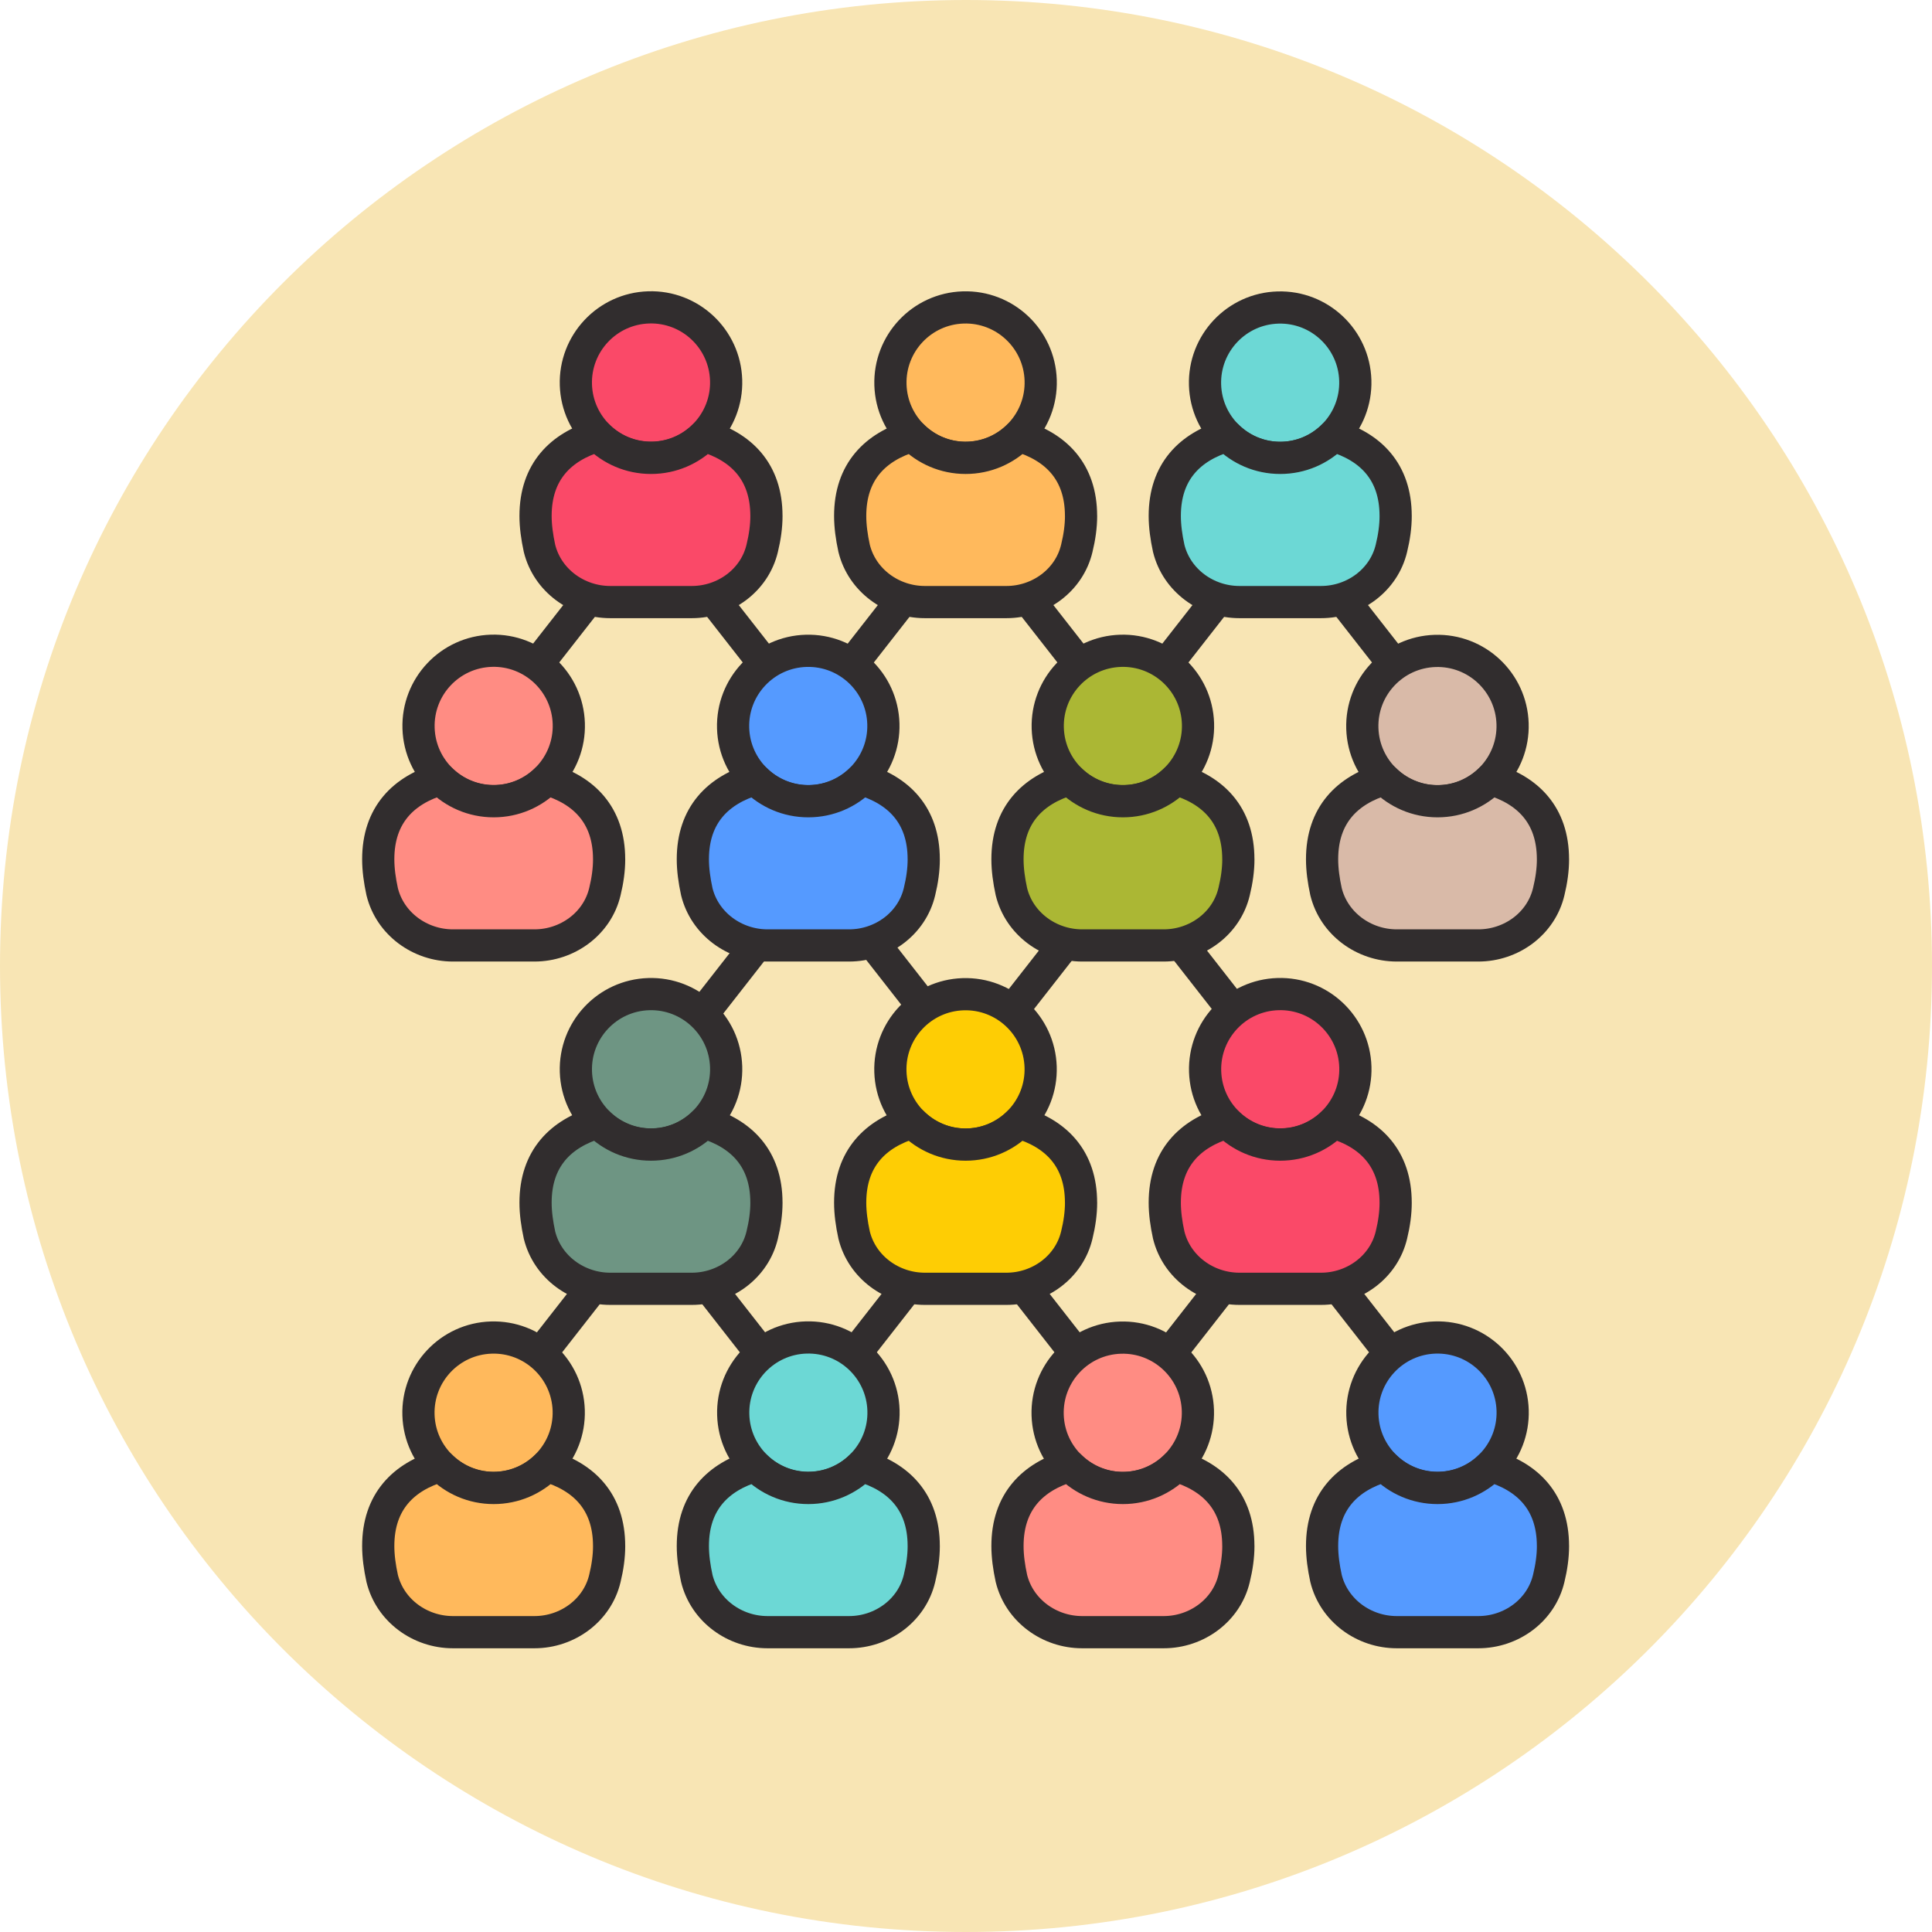 <svg width="120" height="120" viewBox="0 0 120 120" fill="none" xmlns="http://www.w3.org/2000/svg">
<path d="M60 120C93.137 120 120 93.137 120 60C120 26.863 93.137 0 60 0C26.863 0 0 26.863 0 60C0 93.137 26.863 120 60 120Z" fill="#F8E5B4"/>
<path d="M30.664 44.73L40.435 32.233L50.206 44.73" stroke="#312D2E" stroke-width="2" stroke-miterlimit="10"/>
<path d="M50.206 44.73L59.976 32.233L69.747 44.73" stroke="#312D2E" stroke-width="2" stroke-miterlimit="10"/>
<path d="M69.747 44.73L79.517 32.233L89.287 44.73" stroke="#312D2E" stroke-width="2" stroke-miterlimit="10"/>
<path d="M30.664 87.811L40.435 75.313L50.206 87.811" stroke="#312D2E" stroke-width="2" stroke-miterlimit="10"/>
<path d="M50.206 87.811L59.976 75.313L69.747 87.811" stroke="#312D2E" stroke-width="2" stroke-miterlimit="10"/>
<path d="M69.747 87.811L79.517 75.313L89.287 87.811" stroke="#312D2E" stroke-width="2" stroke-miterlimit="10"/>
<path d="M59.976 66.484L69.747 53.986L79.517 66.484" stroke="#312D2E" stroke-width="2" stroke-miterlimit="10"/>
<path d="M40.895 66.484L50.665 53.986L60.436 66.484" stroke="#312D2E" stroke-width="2" stroke-miterlimit="10"/>
<path d="M30.803 92.412C33.38 92.332 35.404 90.178 35.324 87.6C35.244 85.022 33.09 82.997 30.513 83.078C27.936 83.158 25.912 85.312 25.992 87.89C26.072 90.468 28.226 92.493 30.803 92.412Z" fill="#FFB95C" stroke="#312D2E" stroke-width="2" stroke-linecap="round" stroke-linejoin="round"/>
<path d="M37.834 96.026C37.834 96.665 37.741 97.341 37.571 98.035C37.102 100.025 35.243 101.377 33.197 101.377H28.13C26.083 101.377 24.225 100.025 23.737 98.035C23.586 97.34 23.493 96.664 23.493 96.026C23.493 93.265 25.07 91.725 27.359 91.049C28.204 91.894 29.367 92.421 30.663 92.421C31.957 92.421 33.122 91.895 33.966 91.049C36.257 91.725 37.833 93.265 37.833 96.026H37.834Z" fill="#FFB95C" stroke="#312D2E" stroke-width="2" stroke-linecap="round" stroke-linejoin="round"/>
<path d="M50.341 92.409C52.918 92.335 54.948 90.186 54.875 87.608C54.801 85.03 52.653 83 50.075 83.073C47.498 83.147 45.469 85.296 45.542 87.874C45.615 90.452 47.764 92.482 50.341 92.409Z" fill="#6CD8D5" stroke="#312D2E" stroke-width="2" stroke-linecap="round" stroke-linejoin="round"/>
<path d="M57.375 96.026C57.375 96.665 57.282 97.341 57.112 98.035C56.643 100.025 54.785 101.377 52.739 101.377H47.671C45.625 101.377 43.767 100.025 43.278 98.035C43.128 97.34 43.034 96.664 43.034 96.026C43.034 93.265 44.611 91.725 46.9 91.049C47.745 91.894 48.908 92.421 50.204 92.421C51.499 92.421 52.663 91.895 53.508 91.049C55.798 91.725 57.374 93.265 57.374 96.026H57.375Z" fill="#6CD8D5" stroke="#312D2E" stroke-width="2" stroke-linecap="round" stroke-linejoin="round"/>
<path d="M69.882 92.418C72.459 92.338 74.483 90.183 74.403 87.605C74.323 85.027 72.169 83.003 69.592 83.083C67.015 83.163 64.991 85.317 65.071 87.895C65.151 90.473 67.305 92.498 69.882 92.418Z" fill="#FF8C83" stroke="#312D2E" stroke-width="2" stroke-linecap="round" stroke-linejoin="round"/>
<path d="M76.917 96.026C76.917 96.665 76.823 97.341 76.653 98.035C76.184 100.025 74.326 101.377 72.28 101.377H67.213C65.166 101.377 63.308 100.025 62.82 98.035C62.669 97.34 62.576 96.664 62.576 96.026C62.576 93.265 64.153 91.725 66.442 91.049C67.287 91.894 68.45 92.421 69.746 92.421C71.042 92.421 72.205 91.895 73.049 91.049C75.34 91.725 76.915 93.265 76.915 96.026H76.917Z" fill="#FF8C83" stroke="#312D2E" stroke-width="2" stroke-linecap="round" stroke-linejoin="round"/>
<path d="M89.432 92.41C92.009 92.33 94.033 90.175 93.953 87.597C93.873 85.02 91.719 82.995 89.142 83.075C86.565 83.155 84.541 85.31 84.621 87.887C84.701 90.465 86.855 92.49 89.432 92.41Z" fill="#559AFF" stroke="#312D2E" stroke-width="2" stroke-linecap="round" stroke-linejoin="round"/>
<path d="M96.458 96.026C96.458 96.665 96.365 97.341 96.195 98.035C95.726 100.025 93.868 101.377 91.822 101.377H86.754C84.708 101.377 82.85 100.025 82.361 98.035C82.21 97.34 82.117 96.664 82.117 96.026C82.117 93.265 83.694 91.725 85.983 91.049C86.828 91.894 87.991 92.421 89.287 92.421C90.583 92.421 91.746 91.895 92.591 91.049C94.881 91.725 96.457 93.265 96.457 96.026H96.458Z" fill="#559AFF" stroke="#312D2E" stroke-width="2" stroke-linecap="round" stroke-linejoin="round"/>
<path d="M40.589 71.082C43.166 70.998 45.186 68.84 45.102 66.262C45.018 63.684 42.861 61.663 40.284 61.747C37.707 61.831 35.686 63.989 35.77 66.567C35.855 69.144 38.012 71.166 40.589 71.082Z" fill="#6E9583" stroke="#312D2E" stroke-width="2" stroke-linecap="round" stroke-linejoin="round"/>
<path d="M47.605 74.699C47.605 75.338 47.512 76.014 47.342 76.708C46.873 78.698 45.015 80.05 42.968 80.05H37.901C35.855 80.05 33.997 78.698 33.508 76.708C33.358 76.013 33.264 75.337 33.264 74.699C33.264 71.938 34.841 70.398 37.13 69.722C37.975 70.567 39.138 71.093 40.434 71.093C41.73 71.093 42.893 70.568 43.738 69.722C46.028 70.398 47.604 71.938 47.604 74.699H47.605Z" fill="#6E9583" stroke="#312D2E" stroke-width="2" stroke-linecap="round" stroke-linejoin="round"/>
<path d="M60.123 71.087C62.699 71.003 64.72 68.845 64.636 66.268C64.552 63.69 62.395 61.669 59.818 61.753C57.241 61.837 55.22 63.995 55.304 66.572C55.388 69.15 57.546 71.171 60.123 71.087Z" fill="#FECD04" stroke="#312D2E" stroke-width="2" stroke-linecap="round" stroke-linejoin="round"/>
<path d="M67.147 74.699C67.147 75.338 67.053 76.014 66.883 76.708C66.414 78.698 64.556 80.05 62.51 80.05H57.443C55.396 80.05 53.538 78.698 53.05 76.708C52.899 76.013 52.806 75.337 52.806 74.699C52.806 71.938 54.383 70.398 56.672 69.722C57.517 70.567 58.68 71.093 59.976 71.093C61.27 71.093 62.434 70.568 63.279 69.722C65.57 70.398 67.145 71.938 67.145 74.699H67.147Z" fill="#FECD04" stroke="#312D2E" stroke-width="2" stroke-linecap="round" stroke-linejoin="round"/>
<path d="M79.659 71.08C82.236 71.002 84.262 68.849 84.184 66.271C84.106 63.693 81.954 61.667 79.377 61.745C76.8 61.822 74.774 63.975 74.852 66.553C74.93 69.131 77.082 71.158 79.659 71.08Z" fill="#FA4968" stroke="#312D2E" stroke-width="2" stroke-linecap="round" stroke-linejoin="round"/>
<path d="M86.687 74.699C86.687 75.338 86.594 76.014 86.424 76.708C85.954 78.698 84.096 80.05 82.05 80.05H76.983C74.936 80.05 73.078 78.698 72.59 76.708C72.439 76.013 72.346 75.337 72.346 74.699C72.346 71.938 73.923 70.398 76.212 69.722C77.057 70.567 78.22 71.093 79.516 71.093C80.81 71.093 81.975 70.568 82.819 69.722C85.11 70.398 86.686 71.938 86.686 74.699H86.687Z" fill="#FA4968" stroke="#312D2E" stroke-width="2" stroke-linecap="round" stroke-linejoin="round"/>
<path d="M30.809 49.755C33.386 49.675 35.409 47.52 35.329 44.942C35.248 42.364 33.094 40.34 30.517 40.42C27.94 40.501 25.916 42.656 25.997 45.234C26.077 47.812 28.232 49.836 30.809 49.755Z" fill="#FF8C83" stroke="#312D2E" stroke-width="2" stroke-linecap="round" stroke-linejoin="round"/>
<path d="M37.834 53.372C37.834 54.011 37.741 54.687 37.571 55.381C37.102 57.371 35.243 58.723 33.197 58.723H28.13C26.083 58.723 24.225 57.371 23.737 55.381C23.586 54.686 23.493 54.01 23.493 53.372C23.493 50.611 25.07 49.071 27.359 48.395C28.204 49.24 29.367 49.766 30.663 49.766C31.957 49.766 33.122 49.241 33.966 48.395C36.257 49.071 37.833 50.611 37.833 53.372H37.834Z" fill="#FF8C83" stroke="#312D2E" stroke-width="2" stroke-linecap="round" stroke-linejoin="round"/>
<path d="M50.335 49.76C52.912 49.686 54.942 47.537 54.868 44.959C54.795 42.381 52.646 40.351 50.069 40.424C47.492 40.497 45.462 42.647 45.535 45.225C45.609 47.803 47.758 49.833 50.335 49.76Z" fill="#559AFF" stroke="#312D2E" stroke-width="2" stroke-linecap="round" stroke-linejoin="round"/>
<path d="M57.375 53.372C57.375 54.011 57.282 54.687 57.112 55.381C56.643 57.371 54.785 58.723 52.739 58.723H47.671C45.625 58.723 43.767 57.371 43.278 55.381C43.128 54.686 43.034 54.01 43.034 53.372C43.034 50.611 44.611 49.071 46.9 48.395C47.745 49.24 48.908 49.766 50.204 49.766C51.499 49.766 52.663 49.241 53.508 48.395C55.798 49.071 57.374 50.611 57.374 53.372H57.375Z" fill="#559AFF" stroke="#312D2E" stroke-width="2" stroke-linecap="round" stroke-linejoin="round"/>
<path d="M69.89 49.758C72.467 49.677 74.491 47.522 74.41 44.945C74.33 42.367 72.176 40.342 69.599 40.423C67.022 40.504 64.998 42.658 65.078 45.236C65.159 47.814 67.313 49.838 69.89 49.758Z" fill="#ABB734" stroke="#312D2E" stroke-width="2" stroke-linecap="round" stroke-linejoin="round"/>
<path d="M76.917 53.372C76.917 54.011 76.823 54.687 76.653 55.381C76.184 57.371 74.326 58.723 72.28 58.723H67.213C65.166 58.723 63.308 57.371 62.82 55.381C62.669 54.686 62.576 54.01 62.576 53.372C62.576 50.611 64.153 49.071 66.442 48.395C67.287 49.24 68.45 49.766 69.746 49.766C71.04 49.766 72.205 49.241 73.049 48.395C75.34 49.071 76.915 50.611 76.915 53.372H76.917Z" fill="#ABB734" stroke="#312D2E" stroke-width="2" stroke-linecap="round" stroke-linejoin="round"/>
<path d="M89.428 49.765C92.005 49.685 94.029 47.531 93.949 44.953C93.869 42.375 91.715 40.35 89.138 40.43C86.561 40.511 84.537 42.665 84.617 45.243C84.697 47.821 86.851 49.845 89.428 49.765Z" fill="#D9BAA8" stroke="#312D2E" stroke-width="2" stroke-linecap="round" stroke-linejoin="round"/>
<path d="M96.458 53.372C96.458 54.011 96.365 54.687 96.195 55.381C95.726 57.371 93.868 58.723 91.822 58.723H86.754C84.708 58.723 82.85 57.371 82.361 55.381C82.21 54.686 82.117 54.01 82.117 53.372C82.117 50.611 83.694 49.071 85.983 48.395C86.828 49.24 87.991 49.766 89.287 49.766C90.582 49.766 91.746 49.241 92.591 48.395C94.881 49.071 96.457 50.611 96.457 53.372H96.458Z" fill="#D9BAA8" stroke="#312D2E" stroke-width="2" stroke-linecap="round" stroke-linejoin="round"/>
<path d="M40.581 28.427C43.158 28.346 45.182 26.191 45.101 23.614C45.021 21.036 42.866 19.012 40.289 19.092C37.712 19.173 35.689 21.328 35.769 23.905C35.85 26.483 38.004 28.507 40.581 28.427Z" fill="#FA4968" stroke="#312D2E" stroke-width="2" stroke-linecap="round" stroke-linejoin="round"/>
<path d="M47.605 32.045C47.605 32.684 47.512 33.36 47.342 34.054C46.873 36.044 45.015 37.396 42.968 37.396H37.901C35.855 37.396 33.997 36.044 33.508 34.054C33.358 33.359 33.264 32.682 33.264 32.045C33.264 29.284 34.841 27.744 37.13 27.068C37.975 27.913 39.138 28.439 40.434 28.439C41.73 28.439 42.893 27.914 43.738 27.068C46.028 27.744 47.604 29.284 47.604 32.045H47.605Z" fill="#FA4968" stroke="#312D2E" stroke-width="2" stroke-linecap="round" stroke-linejoin="round"/>
<path d="M60.118 28.431C62.696 28.35 64.719 26.195 64.639 23.618C64.558 21.04 62.404 19.015 59.827 19.096C57.25 19.177 55.226 21.332 55.307 23.909C55.387 26.487 57.541 28.512 60.118 28.431Z" fill="#FFB95C" stroke="#312D2E" stroke-width="2" stroke-linecap="round" stroke-linejoin="round"/>
<path d="M67.147 32.045C67.147 32.684 67.053 33.36 66.883 34.054C66.414 36.044 64.556 37.396 62.51 37.396H57.443C55.396 37.396 53.538 36.044 53.05 34.054C52.899 33.359 52.806 32.682 52.806 32.045C52.806 29.284 54.383 27.744 56.672 27.068C57.517 27.913 58.68 28.439 59.976 28.439C61.27 28.439 62.434 27.914 63.279 27.068C65.57 27.744 67.145 29.284 67.145 32.045H67.147Z" fill="#FFB95C" stroke="#312D2E" stroke-width="2" stroke-linecap="round" stroke-linejoin="round"/>
<path d="M79.647 28.437C82.224 28.363 84.253 26.213 84.18 23.635C84.106 21.057 81.957 19.027 79.379 19.101C76.802 19.175 74.773 21.325 74.847 23.903C74.921 26.481 77.07 28.511 79.647 28.437Z" fill="#6CD8D5" stroke="#312D2E" stroke-width="2" stroke-linecap="round" stroke-linejoin="round"/>
<path d="M86.687 32.045C86.687 32.684 86.594 33.36 86.424 34.054C85.954 36.044 84.096 37.396 82.05 37.396H76.983C74.936 37.396 73.078 36.044 72.59 34.054C72.439 33.359 72.346 32.682 72.346 32.045C72.346 29.284 73.923 27.744 76.212 27.068C77.057 27.913 78.22 28.439 79.516 28.439C80.81 28.439 81.975 27.914 82.819 27.068C85.11 27.744 86.686 29.284 86.686 32.045H86.687Z" fill="#6CD8D5" stroke="#312D2E" stroke-width="2" stroke-linecap="round" stroke-linejoin="round"/>
</svg>
